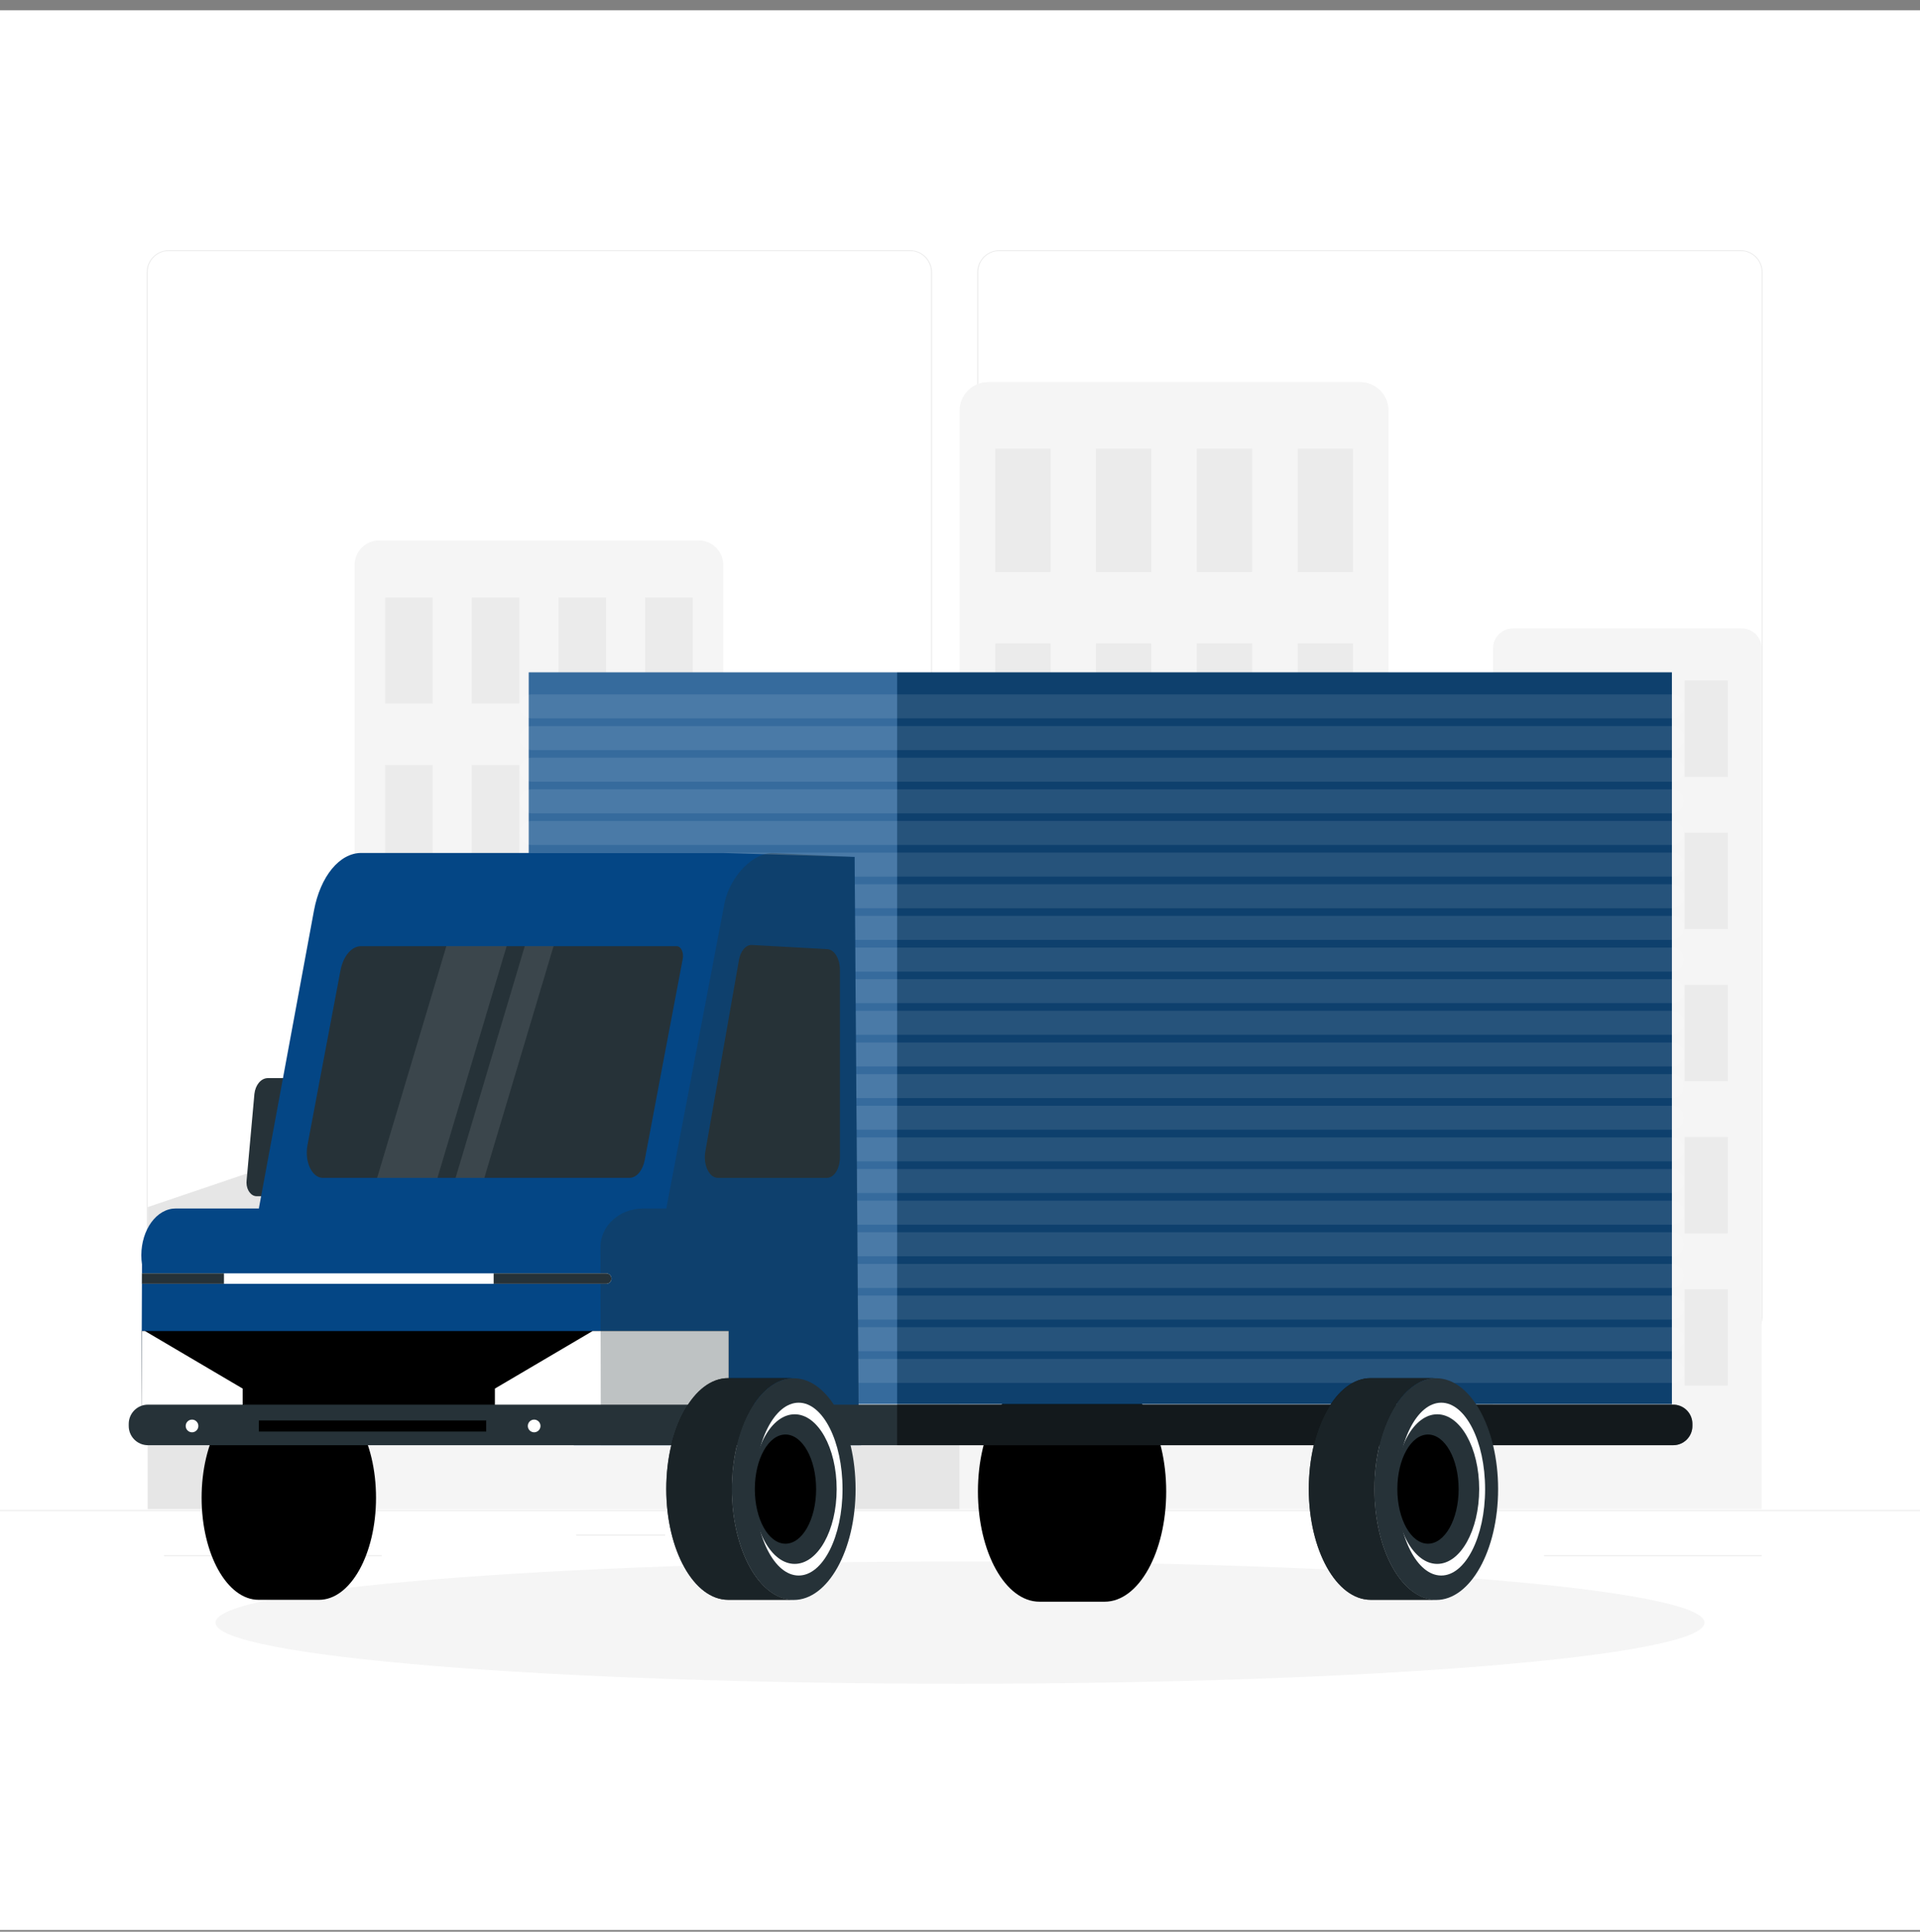 <svg width="160" height="161" viewBox="0 0 160 161" fill="none" xmlns="http://www.w3.org/2000/svg">
<rect x="0" y="0" width="160" height="161" fill="#808080" stroke="none"/>
<rect width="160" height="160" transform="translate(0 0.857)" fill="white"/>
<g clip-path="url(#clip0_2541_11961)">
<path d="M160 125.855H0V125.936H160V125.855Z" fill="#EBEBEB"/>
<path d="M55.431 127.9H48.014V127.981H55.431V127.9Z" fill="#EBEBEB"/>
<path d="M146.806 129.619H128.672V129.699H146.806V129.619Z" fill="#EBEBEB"/>
<path d="M31.804 129.619H13.67V129.699H31.804V129.619Z" fill="#EBEBEB"/>
<path d="M75.839 111.552H14.051C13.043 111.549 12.227 110.731 12.227 109.721V22.673C12.236 21.669 13.049 20.861 14.051 20.857H75.839C76.847 20.857 77.667 21.678 77.667 22.689V109.721C77.667 110.731 76.847 111.552 75.839 111.552ZM14.051 20.922C13.087 20.925 12.307 21.707 12.307 22.673V109.721C12.307 110.686 13.087 111.468 14.051 111.472H75.839C76.803 111.468 77.583 110.686 77.587 109.721V22.673C77.583 21.707 76.803 20.925 75.839 20.922H14.051Z" fill="#EBEBEB"/>
<path d="M145.059 111.552H83.267C82.259 111.549 81.443 110.731 81.439 109.721V22.673C81.449 21.669 82.265 20.861 83.267 20.857H145.059C146.06 20.861 146.87 21.669 146.879 22.673V109.721C146.879 110.731 146.067 111.549 145.059 111.552ZM83.267 20.922C82.303 20.925 81.523 21.707 81.519 22.673V109.721C81.523 110.686 82.303 111.468 83.267 111.472H145.059C146.022 111.468 146.803 110.686 146.806 109.721V22.673C146.803 21.707 146.022 20.925 145.059 20.922H83.267Z" fill="#EBEBEB"/>
<path d="M31.583 45.041H58.229C59.356 45.041 60.271 45.958 60.271 47.087V125.784H29.551V47.084C29.554 45.958 30.46 45.044 31.583 45.041Z" fill="#F5F5F5"/>
<path d="M36.057 49.809H32.096V58.647H36.057V49.809Z" fill="#EBEBEB"/>
<path d="M57.721 49.809H53.76V58.647H57.721V49.809Z" fill="#EBEBEB"/>
<path d="M43.276 49.809H39.315V58.647H43.276V49.809Z" fill="#EBEBEB"/>
<path d="M50.499 49.809H46.537V58.647H50.499V49.809Z" fill="#EBEBEB"/>
<path d="M36.057 63.764H32.096V72.602H36.057V63.764Z" fill="#EBEBEB"/>
<path d="M57.721 63.764H53.76V72.602H57.721V63.764Z" fill="#EBEBEB"/>
<path d="M43.276 63.764H39.315V72.602H43.276V63.764Z" fill="#EBEBEB"/>
<path d="M50.499 63.764H46.537V72.602H50.499V63.764Z" fill="#EBEBEB"/>
<path d="M36.057 77.713H32.096V86.551H36.057V77.713Z" fill="#EBEBEB"/>
<path d="M57.721 77.713H53.76V86.551H57.721V77.713Z" fill="#EBEBEB"/>
<path d="M43.276 77.713H39.315V86.551H43.276V77.713Z" fill="#EBEBEB"/>
<path d="M50.499 77.713H46.537V86.551H50.499V77.713Z" fill="#EBEBEB"/>
<path d="M36.057 91.668H32.096V100.506H36.057V91.668Z" fill="#EBEBEB"/>
<path d="M57.721 91.668H53.76V100.506H57.721V91.668Z" fill="#EBEBEB"/>
<path d="M43.276 91.668H39.315V100.506H43.276V91.668Z" fill="#EBEBEB"/>
<path d="M50.499 91.668H46.537V100.506H50.499V91.668Z" fill="#EBEBEB"/>
<path d="M36.057 105.617H32.096V114.456H36.057V105.617Z" fill="#EBEBEB"/>
<path d="M57.721 105.617H53.76V114.456H57.721V105.617Z" fill="#EBEBEB"/>
<path d="M43.276 105.617H39.315V114.456H43.276V105.617Z" fill="#EBEBEB"/>
<path d="M50.499 105.617H46.537V114.456H50.499V105.617Z" fill="#EBEBEB"/>
<path d="M126.061 52.375H145.146C146.061 52.375 146.806 53.119 146.806 54.039V125.78H124.416V54.043C124.416 53.132 125.149 52.385 126.061 52.375Z" fill="#F5F5F5"/>
<path d="M130.854 56.715H127.254V64.748H130.854V56.715Z" fill="#EBEBEB"/>
<path d="M137.42 56.715H133.82V64.748H137.42V56.715Z" fill="#EBEBEB"/>
<path d="M143.983 56.715H140.383V64.748H143.983V56.715Z" fill="#EBEBEB"/>
<path d="M130.854 69.398H127.254V77.432H130.854V69.398Z" fill="#EBEBEB"/>
<path d="M137.42 69.398H133.82V77.432H137.42V69.398Z" fill="#EBEBEB"/>
<path d="M143.983 69.398H140.383V77.432H143.983V69.398Z" fill="#EBEBEB"/>
<path d="M130.854 82.084H127.254V90.118H130.854V82.084Z" fill="#EBEBEB"/>
<path d="M137.42 82.084H133.82V90.118H137.42V82.084Z" fill="#EBEBEB"/>
<path d="M143.983 82.084H140.383V90.118H143.983V82.084Z" fill="#EBEBEB"/>
<path d="M130.854 94.766H127.254V102.799H130.854V94.766Z" fill="#EBEBEB"/>
<path d="M137.42 94.766H133.82V102.799H137.42V94.766Z" fill="#EBEBEB"/>
<path d="M143.983 94.766H140.383V102.799H143.983V94.766Z" fill="#EBEBEB"/>
<path d="M130.854 107.453H127.254V115.487H130.854V107.453Z" fill="#EBEBEB"/>
<path d="M137.42 107.453H133.82V115.487H137.42V107.453Z" fill="#EBEBEB"/>
<path d="M143.983 107.453H140.383V115.487H143.983V107.453Z" fill="#EBEBEB"/>
<path d="M82.338 31.844H113.34C114.652 31.844 115.714 32.908 115.714 34.223V125.78H79.967V34.223C79.967 32.908 81.029 31.844 82.338 31.844Z" fill="#F5F5F5"/>
<path d="M87.542 37.395H82.934V47.676H87.542V37.395Z" fill="#EBEBEB"/>
<path d="M112.745 37.395H108.137V47.676H112.745V37.395Z" fill="#EBEBEB"/>
<path d="M95.942 37.395H91.334V47.676H95.942V37.395Z" fill="#EBEBEB"/>
<path d="M104.344 37.395H99.736V47.676H104.344V37.395Z" fill="#EBEBEB"/>
<path d="M87.542 53.629H82.934V63.911H87.542V53.629Z" fill="#EBEBEB"/>
<path d="M112.745 53.629H108.137V63.911H112.745V53.629Z" fill="#EBEBEB"/>
<path d="M95.942 53.629H91.334V63.911H95.942V53.629Z" fill="#EBEBEB"/>
<path d="M104.344 53.629H99.736V63.911H104.344V53.629Z" fill="#EBEBEB"/>
<path d="M87.542 69.863H82.934V80.145H87.542V69.863Z" fill="#EBEBEB"/>
<path d="M112.745 69.863H108.137V80.145H112.745V69.863Z" fill="#EBEBEB"/>
<path d="M95.942 69.863H91.334V80.145H95.942V69.863Z" fill="#EBEBEB"/>
<path d="M104.344 69.863H99.736V80.145H104.344V69.863Z" fill="#EBEBEB"/>
<path d="M87.542 86.094H82.934V96.375H87.542V86.094Z" fill="#EBEBEB"/>
<path d="M112.745 86.094H108.137V96.375H112.745V86.094Z" fill="#EBEBEB"/>
<path d="M95.942 86.094H91.334V96.375H95.942V86.094Z" fill="#EBEBEB"/>
<path d="M104.344 86.094H99.736V96.375H104.344V86.094Z" fill="#EBEBEB"/>
<path d="M87.542 102.324H82.934V112.606H87.542V102.324Z" fill="#EBEBEB"/>
<path d="M112.745 102.324H108.137V112.606H112.745V102.324Z" fill="#EBEBEB"/>
<path d="M95.942 102.324H91.334V112.606H95.942V102.324Z" fill="#EBEBEB"/>
<path d="M104.344 102.324H99.736V112.606H104.344V102.324Z" fill="#EBEBEB"/>
<path d="M79.964 65.488H60.272V125.783H79.964V65.488Z" fill="#E6E6E6"/>
<path d="M124.42 71.943H115.719V125.78H124.42V71.943Z" fill="#E6E6E6"/>
<path d="M29.542 125.781H12.307V100.609L29.542 94.766V125.781Z" fill="#E6E6E6"/>
<path d="M80 140.338C114.266 140.338 142.045 138.057 142.045 135.242C142.045 132.428 114.266 130.146 80 130.146C45.733 130.146 17.955 132.428 17.955 135.242C17.955 138.057 45.733 140.338 80 140.338Z" fill="#F5F5F5"/>
<path d="M92.057 115.119H86.621C83.788 115.119 81.494 119.234 81.494 124.307C81.494 129.384 83.788 133.495 86.621 133.495H92.057C94.889 133.495 97.184 129.384 97.184 124.307C97.184 119.234 94.889 115.119 92.057 115.119Z" fill="black"/>
<path d="M139.325 56.039H44.065V117.02H139.325V56.039Z" fill="#044685"/>
<path opacity="0.3" d="M139.325 56.039H74.762V117.12H139.325V56.039Z" fill="#263238"/>
<path opacity="0.2" d="M74.762 56.039H44.065V118.29H74.762V56.039Z" fill="white"/>
<path opacity="0.1" d="M44.295 58.875H139.325" stroke="white" stroke-width="2" stroke-miterlimit="10" stroke-linecap="round" stroke-linejoin="round"/>
<path opacity="0.1" d="M44.295 61.514H139.325" stroke="white" stroke-width="2" stroke-miterlimit="10" stroke-linecap="round" stroke-linejoin="round"/>
<path opacity="0.1" d="M44.295 64.15H139.325" stroke="white" stroke-width="2" stroke-miterlimit="10" stroke-linecap="round" stroke-linejoin="round"/>
<path opacity="0.1" d="M44.295 66.787H139.325" stroke="white" stroke-width="2" stroke-miterlimit="10" stroke-linecap="round" stroke-linejoin="round"/>
<path opacity="0.1" d="M44.295 69.426H139.325" stroke="white" stroke-width="2" stroke-miterlimit="10" stroke-linecap="round" stroke-linejoin="round"/>
<path opacity="0.1" d="M44.295 72.062H139.325" stroke="white" stroke-width="2" stroke-miterlimit="10" stroke-linecap="round" stroke-linejoin="round"/>
<path opacity="0.1" d="M44.295 74.699H139.325" stroke="white" stroke-width="2" stroke-miterlimit="10" stroke-linecap="round" stroke-linejoin="round"/>
<path opacity="0.1" d="M44.295 77.334H139.325" stroke="white" stroke-width="2" stroke-miterlimit="10" stroke-linecap="round" stroke-linejoin="round"/>
<path opacity="0.1" d="M44.295 79.975H139.325" stroke="white" stroke-width="2" stroke-miterlimit="10" stroke-linecap="round" stroke-linejoin="round"/>
<path opacity="0.1" d="M44.295 82.609H139.325" stroke="white" stroke-width="2" stroke-miterlimit="10" stroke-linecap="round" stroke-linejoin="round"/>
<path opacity="0.1" d="M44.295 85.246H139.325" stroke="white" stroke-width="2" stroke-miterlimit="10" stroke-linecap="round" stroke-linejoin="round"/>
<path opacity="0.1" d="M44.295 87.885H139.325" stroke="white" stroke-width="2" stroke-miterlimit="10" stroke-linecap="round" stroke-linejoin="round"/>
<path opacity="0.1" d="M44.295 90.522H139.325" stroke="white" stroke-width="2" stroke-miterlimit="10" stroke-linecap="round" stroke-linejoin="round"/>
<path opacity="0.1" d="M44.295 93.158H139.325" stroke="white" stroke-width="2" stroke-miterlimit="10" stroke-linecap="round" stroke-linejoin="round"/>
<path opacity="0.1" d="M44.295 95.795H139.325" stroke="white" stroke-width="2" stroke-miterlimit="10" stroke-linecap="round" stroke-linejoin="round"/>
<path opacity="0.1" d="M44.295 98.434H139.325" stroke="white" stroke-width="2" stroke-miterlimit="10" stroke-linecap="round" stroke-linejoin="round"/>
<path opacity="0.1" d="M44.295 101.07H139.325" stroke="white" stroke-width="2" stroke-miterlimit="10" stroke-linecap="round" stroke-linejoin="round"/>
<path opacity="0.1" d="M44.295 103.705H139.325" stroke="white" stroke-width="2" stroke-miterlimit="10" stroke-linecap="round" stroke-linejoin="round"/>
<path opacity="0.1" d="M44.295 106.346H139.325" stroke="white" stroke-width="2" stroke-miterlimit="10" stroke-linecap="round" stroke-linejoin="round"/>
<path opacity="0.1" d="M44.295 108.98H139.325" stroke="white" stroke-width="2" stroke-miterlimit="10" stroke-linecap="round" stroke-linejoin="round"/>
<path opacity="0.1" d="M44.295 111.617H139.325" stroke="white" stroke-width="2" stroke-miterlimit="10" stroke-linecap="round" stroke-linejoin="round"/>
<path opacity="0.1" d="M44.295 114.258H139.325" stroke="white" stroke-width="2" stroke-miterlimit="10" stroke-linecap="round" stroke-linejoin="round"/>
<path d="M26.583 116.318H21.55C18.926 116.318 16.801 120.128 16.801 124.83C16.801 129.531 18.926 133.338 21.55 133.338H26.586C29.21 133.338 31.335 129.528 31.335 124.83C31.335 120.132 29.207 116.318 26.583 116.318Z" fill="black"/>
<path d="M23.783 99.7H21.402C20.938 99.713 20.551 99.213 20.541 98.581C20.541 98.513 20.544 98.446 20.551 98.382L21.2 91.176C21.28 90.435 21.738 89.88 22.288 89.858H24.672C25.136 89.845 25.52 90.348 25.53 90.98C25.53 91.044 25.527 91.108 25.52 91.172L24.871 98.379C24.794 99.12 24.333 99.677 23.783 99.7Z" fill="#263238"/>
<path d="M26.164 75.894L21.572 100.719L71.566 120.34L71.217 71.423L60.222 71.09H30.104C28.292 71.09 26.695 73.04 26.164 75.894Z" fill="#044685"/>
<path d="M63.374 79.886C61.511 79.803 59.834 81.336 59.29 83.622L55.508 99.503H48.215L47.818 120.455H71.764" fill="#044685"/>
<path d="M26.889 98.169C26.157 98.169 25.564 97.226 25.564 96.065C25.564 95.86 25.584 95.658 25.619 95.462L28.371 80.893C28.601 79.68 29.305 78.853 30.102 78.859H56.4C56.684 78.859 56.918 79.225 56.918 79.677C56.918 79.761 56.912 79.841 56.896 79.918C56.32 82.919 54.448 92.864 53.731 96.668C53.561 97.559 53.046 98.169 52.461 98.169H26.889Z" fill="#263238"/>
<path d="M51.078 104.629C51.078 104.885 51.059 105.142 51.024 105.392L50.886 106.332L50.806 106.887L50.214 110.937L49.254 117.531L48.989 119.362H11.779L11.785 117.531L11.811 110.937L11.827 106.996L11.83 106.126L11.833 105.392C11.523 103.272 12.534 101.217 14.089 100.796C14.275 100.745 14.461 100.723 14.649 100.723H48.211C49.795 100.723 51.078 102.47 51.078 104.629Z" fill="#044685"/>
<path d="M69.994 80.833V96.451C69.994 97.4 69.511 98.17 68.912 98.17H59.818C59.219 98.17 58.736 97.4 58.736 96.451C58.736 96.294 58.749 96.14 58.775 95.989L61.578 80.018C61.712 79.252 62.157 78.732 62.66 78.761L68.951 79.107C69.533 79.146 69.994 79.906 69.994 80.833Z" fill="#263238"/>
<path opacity="0.1" d="M42.221 78.857H37.197L31.428 98.17H36.455L42.221 78.857Z" fill="white"/>
<path opacity="0.1" d="M46.131 78.857H43.731L37.965 98.17H40.362L46.131 78.857Z" fill="white"/>
<path d="M60.72 110.939V117.53H11.785L11.811 110.939H60.72Z" fill="black"/>
<path d="M53.905 110.939H49.38L41.242 115.731V117.53H60.721V110.939H53.905Z" fill="white"/>
<path d="M20.22 115.731V117.53H11.785L11.811 110.939H12.086L20.22 115.731Z" fill="white"/>
<path opacity="0.3" d="M71.588 120.455L71.217 71.427L64.484 71.096C62.81 71.013 60.874 72.966 60.385 75.23L55.524 100.723H53.626C51.495 100.723 50.036 102.278 50.039 103.914L50.068 120.455H71.588Z" fill="#263238"/>
<path d="M50.955 106.564C50.955 106.692 50.9 106.811 50.807 106.891C50.73 106.958 50.631 107 50.519 107H11.828L11.831 106.131H50.519C50.676 106.131 50.81 106.214 50.887 106.336C50.929 106.4 50.955 106.48 50.955 106.564Z" fill="white"/>
<path d="M18.663 106.127V106.999H11.828L11.831 106.127H18.663Z" fill="#263238"/>
<path d="M50.954 106.564C50.954 106.692 50.9 106.811 50.807 106.891C50.73 106.958 50.631 107 50.519 107H41.137V106.131H50.519C50.676 106.131 50.81 106.214 50.887 106.336C50.929 106.4 50.954 106.48 50.954 106.564Z" fill="#263238"/>
<path d="M141.034 118.676V118.849C141.034 119.734 140.317 120.452 139.434 120.452H12.33C11.443 120.452 10.727 119.734 10.727 118.849V118.676C10.727 117.791 11.443 117.072 12.33 117.072H139.431C140.317 117.069 141.034 117.791 141.034 118.676Z" fill="#263238"/>
<path d="M40.516 118.387H21.572V119.314H40.516V118.387Z" fill="black"/>
<path d="M16.531 118.848C16.531 119.139 16.294 119.377 16.003 119.377C15.711 119.377 15.475 119.139 15.475 118.848C15.475 118.556 15.711 118.318 16.003 118.318C16.294 118.318 16.531 118.556 16.531 118.848Z" fill="white"/>
<path d="M45.04 118.848C45.04 119.139 44.804 119.377 44.512 119.377C44.221 119.377 43.984 119.139 43.984 118.848C43.984 118.556 44.221 118.318 44.512 118.318C44.804 118.318 45.04 118.556 45.04 118.848Z" fill="white"/>
<path d="M60.989 124.101C60.989 118.998 63.296 114.861 66.144 114.861H60.679C57.831 114.861 55.523 118.998 55.523 124.101C55.523 129.203 57.831 133.337 60.679 133.337H66.144C63.296 133.347 60.989 129.213 60.989 124.101Z" fill="black"/>
<path opacity="0.7" d="M60.989 124.101C60.989 118.998 63.296 114.861 66.144 114.861H60.679C57.831 114.861 55.523 118.998 55.523 124.101C55.523 129.203 57.831 133.337 60.679 133.337H66.144C63.296 133.347 60.989 129.213 60.989 124.101Z" fill="#263238"/>
<path d="M66.144 133.35C68.991 133.35 71.299 129.213 71.299 124.111C71.299 119.008 68.991 114.871 66.144 114.871C63.296 114.871 60.988 119.008 60.988 124.111C60.988 129.213 63.296 133.35 66.144 133.35Z" fill="#263238"/>
<path d="M66.557 131.314C68.575 131.314 70.211 128.089 70.211 124.111C70.211 120.133 68.575 116.908 66.557 116.908C64.538 116.908 62.902 120.133 62.902 124.111C62.902 128.089 64.538 131.314 66.557 131.314Z" fill="white"/>
<path d="M66.224 130.344C68.156 130.344 69.722 127.553 69.722 124.109C69.722 120.666 68.156 117.875 66.224 117.875C64.293 117.875 62.727 120.666 62.727 124.109C62.727 127.553 64.293 130.344 66.224 130.344Z" fill="#263238"/>
<path d="M65.456 128.662C66.866 128.662 68.01 126.625 68.01 124.111C68.01 121.598 66.866 119.561 65.456 119.561C64.046 119.561 62.902 121.598 62.902 124.111C62.902 126.625 64.046 128.662 65.456 128.662Z" fill="black"/>
<path opacity="0.5" d="M141.034 118.675V118.848C141.034 119.733 140.317 120.452 139.434 120.452H74.762V117.068H139.431C140.317 117.068 141.034 117.79 141.034 118.675Z" fill="black"/>
<path d="M114.532 124.101C114.532 118.998 116.839 114.861 119.687 114.861H114.222C111.374 114.861 109.066 118.998 109.066 124.101C109.066 129.203 111.374 133.337 114.222 133.337H119.687C116.842 133.347 114.532 129.213 114.532 124.101Z" fill="black"/>
<path opacity="0.7" d="M114.532 124.101C114.532 118.998 116.839 114.861 119.687 114.861H114.222C111.374 114.861 109.066 118.998 109.066 124.101C109.066 129.203 111.374 133.337 114.222 133.337H119.687C116.842 133.347 114.532 129.213 114.532 124.101Z" fill="#263238"/>
<path d="M119.686 133.35C122.534 133.35 124.842 129.213 124.842 124.111C124.842 119.008 122.534 114.871 119.686 114.871C116.839 114.871 114.531 119.008 114.531 124.111C114.531 129.213 116.839 133.35 119.686 133.35Z" fill="#263238"/>
<path d="M120.104 131.314C122.122 131.314 123.758 128.089 123.758 124.111C123.758 120.133 122.122 116.908 120.104 116.908C118.085 116.908 116.449 120.133 116.449 124.111C116.449 128.089 118.085 131.314 120.104 131.314Z" fill="white"/>
<path d="M119.767 130.344C121.699 130.344 123.265 127.553 123.265 124.109C123.265 120.666 121.699 117.875 119.767 117.875C117.835 117.875 116.27 120.666 116.27 124.109C116.27 127.553 117.835 130.344 119.767 130.344Z" fill="#263238"/>
<path d="M118.999 128.662C120.409 128.662 121.553 126.625 121.553 124.111C121.553 121.598 120.409 119.561 118.999 119.561C117.589 119.561 116.445 121.598 116.445 124.111C116.445 126.625 117.589 128.662 118.999 128.662Z" fill="black"/>
</g>
<defs>
<clipPath id="clip0_2541_11961">
<rect width="160" height="119.481" fill="white" transform="translate(0 20.857)"/>
</clipPath>
</defs>
</svg>

